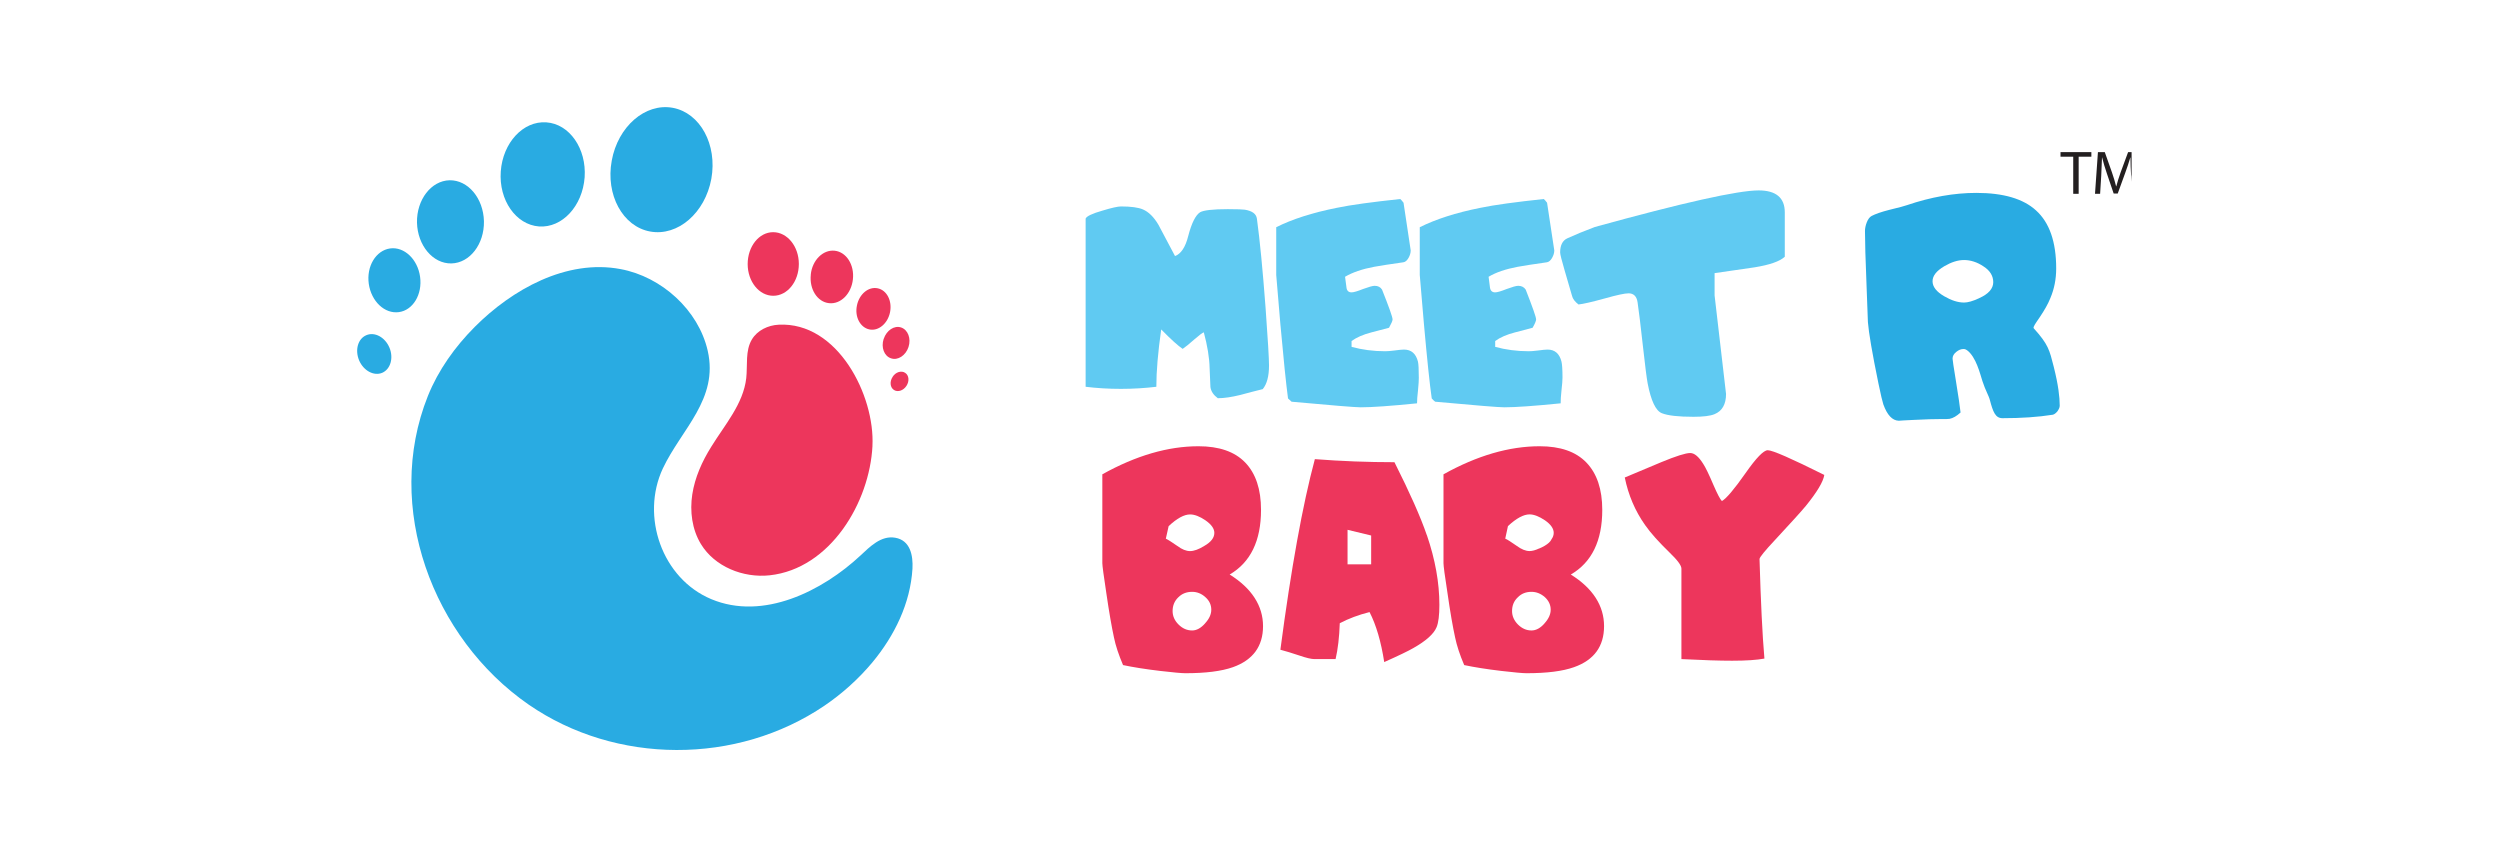 <svg width="210" height="72" viewBox="0 0 210 72" fill="none" xmlns="http://www.w3.org/2000/svg">
<g clip-path="url(#clip0_43_2273)">
<path fill-rule="evenodd" clip-rule="evenodd" d="M73.288 37.448C73.054 42.188 69.753 47.772 64.65 48.326C62.429 48.565 60.032 47.603 58.875 45.698C58.126 44.46 57.935 42.948 58.152 41.527C58.372 40.099 58.978 38.755 59.742 37.533C60.887 35.675 62.44 33.928 62.686 31.758C62.803 30.66 62.594 29.463 63.156 28.52C63.611 27.749 64.514 27.319 65.406 27.275C70.381 27.015 73.501 33.248 73.285 37.452L73.288 37.448Z" fill="#ED365C"/>
<path fill-rule="evenodd" clip-rule="evenodd" d="M62.804 22.18C62.804 23.652 63.769 24.849 64.955 24.845C66.144 24.845 67.103 23.648 67.103 22.172C67.103 20.697 66.133 19.503 64.944 19.503C63.755 19.503 62.804 20.708 62.804 22.183V22.18Z" fill="#ED365C"/>
<path fill-rule="evenodd" clip-rule="evenodd" d="M68.109 23.068C67.973 24.287 68.656 25.363 69.636 25.465C70.617 25.579 71.516 24.672 71.644 23.461C71.777 22.242 71.097 21.166 70.11 21.06C69.13 20.957 68.227 21.857 68.105 23.064L68.109 23.068Z" fill="#ED365C"/>
<path fill-rule="evenodd" clip-rule="evenodd" d="M71.982 25.664C71.783 26.615 72.257 27.51 73.028 27.672C73.788 27.833 74.57 27.184 74.764 26.225C74.955 25.271 74.493 24.372 73.722 24.217C72.951 24.056 72.173 24.706 71.982 25.664Z" fill="#ED365C"/>
<path fill-rule="evenodd" clip-rule="evenodd" d="M74.228 28.465C73.993 29.181 74.269 29.915 74.849 30.099C75.421 30.297 76.082 29.86 76.314 29.151C76.549 28.432 76.266 27.701 75.693 27.507C75.124 27.316 74.471 27.745 74.232 28.465H74.228Z" fill="#ED365C"/>
<path fill-rule="evenodd" clip-rule="evenodd" d="M74.985 31.651C74.717 32.048 74.765 32.547 75.091 32.756C75.407 32.966 75.881 32.815 76.141 32.415C76.406 32.015 76.354 31.519 76.031 31.317C75.712 31.104 75.235 31.255 74.981 31.651H74.985Z" fill="#ED365C"/>
<path fill-rule="evenodd" clip-rule="evenodd" d="M73.277 55.643C75.146 53.389 76.468 50.687 76.647 47.772C76.706 46.656 76.468 45.389 75.197 45.169C74.008 44.96 73.064 45.932 72.279 46.663C69.085 49.64 64.114 52.159 59.745 50.327C55.604 48.594 53.798 43.366 55.681 39.346C57.245 36.035 60.377 33.535 59.448 29.463C58.666 26.034 55.564 23.244 52.131 22.605C47.579 21.743 43.001 24.327 39.884 27.455C38.228 29.115 36.815 31.086 35.941 33.267C32.218 42.588 36.326 53.594 44.407 59.186C51.734 64.245 61.904 64.27 69.265 59.27C70.711 58.286 72.102 57.053 73.277 55.643Z" fill="#29ABE2"/>
<path fill-rule="evenodd" clip-rule="evenodd" d="M59.753 15.017C59.228 17.888 56.933 19.87 54.617 19.448C52.311 19.034 50.857 16.364 51.386 13.497C51.904 10.626 54.202 8.637 56.507 9.055C58.816 9.481 60.267 12.15 59.753 15.017Z" fill="#29ABE2"/>
<path fill-rule="evenodd" clip-rule="evenodd" d="M49.11 14.892C48.931 17.315 47.22 19.158 45.278 19.022C43.336 18.879 41.889 16.809 42.065 14.4C42.238 11.985 43.949 10.138 45.894 10.278C47.84 10.41 49.276 12.488 49.11 14.892Z" fill="#29ABE2"/>
<path fill-rule="evenodd" clip-rule="evenodd" d="M40.651 18.582C40.688 20.506 39.466 22.091 37.92 22.128C36.367 22.161 35.075 20.623 35.027 18.699C34.99 16.772 36.22 15.179 37.766 15.142C39.315 15.116 40.6 16.647 40.651 18.578V18.582Z" fill="#29ABE2"/>
<path fill-rule="evenodd" clip-rule="evenodd" d="M35.287 23.248C35.493 24.727 34.693 26.056 33.511 26.218C32.317 26.383 31.19 25.322 30.977 23.839C30.772 22.367 31.576 21.042 32.765 20.869C33.951 20.704 35.082 21.772 35.287 23.248Z" fill="#29ABE2"/>
<path fill-rule="evenodd" clip-rule="evenodd" d="M32.711 29.195C33.075 30.062 32.81 31.013 32.102 31.317C31.408 31.607 30.541 31.145 30.167 30.275C29.8 29.401 30.064 28.45 30.773 28.156C31.474 27.855 32.344 28.325 32.711 29.199V29.195Z" fill="#29ABE2"/>
<path d="M106.598 30.693C106.598 31.604 106.418 32.268 106.069 32.687C105.86 32.738 105.544 32.823 105.129 32.925C104.722 33.039 104.402 33.12 104.189 33.175C103.459 33.355 102.831 33.45 102.295 33.45C101.935 33.182 101.726 32.874 101.675 32.511C101.675 32.404 101.649 31.879 101.609 30.947C101.59 30.044 101.421 29.034 101.12 27.914C100.999 27.958 100.753 28.138 100.36 28.48C99.905 28.887 99.564 29.159 99.344 29.306C98.969 29.056 98.363 28.513 97.541 27.672C97.269 29.592 97.133 31.196 97.133 32.489C96.208 32.599 95.221 32.665 94.16 32.665C93.099 32.665 92.111 32.602 91.193 32.489V18.358C91.281 18.16 91.751 17.936 92.599 17.694C93.381 17.455 93.903 17.341 94.163 17.341C95 17.341 95.617 17.425 96.003 17.591C96.491 17.8 96.924 18.23 97.31 18.883C97.387 19.034 97.849 19.904 98.701 21.508C99.204 21.321 99.578 20.766 99.813 19.819C100.096 18.729 100.434 18.068 100.808 17.829C101.106 17.66 101.888 17.569 103.132 17.569C103.929 17.569 104.402 17.591 104.56 17.613C105.192 17.719 105.526 17.965 105.581 18.373C105.831 20.197 106.069 22.69 106.308 25.847C106.502 28.531 106.598 30.143 106.598 30.693Z" fill="#60CAF2"/>
<path d="M119.182 31.706C119.182 31.945 119.16 32.305 119.113 32.786C119.054 33.267 119.032 33.627 119.032 33.88C116.84 34.1 115.261 34.214 114.303 34.214C113.822 34.214 111.884 34.052 108.492 33.744C108.433 33.7 108.334 33.608 108.194 33.469C108.029 32.239 107.816 30.165 107.552 27.239L107.203 23.101V19.085C108.55 18.409 110.25 17.866 112.266 17.462C113.499 17.205 115.287 16.967 117.622 16.717C117.688 16.772 117.776 16.871 117.897 17.029L118.499 21.034C118.499 21.236 118.441 21.442 118.316 21.666C118.191 21.882 118.041 22.015 117.875 22.033C116.745 22.194 115.922 22.319 115.43 22.411C114.413 22.602 113.609 22.881 112.985 23.248L113.106 24.166C113.139 24.43 113.29 24.559 113.532 24.559C113.701 24.559 114.024 24.467 114.498 24.276C114.975 24.103 115.302 24.008 115.471 24.008C115.753 24.008 115.959 24.118 116.091 24.327C116.682 25.811 116.976 26.64 116.976 26.831C116.976 26.945 116.873 27.18 116.679 27.532L115.192 27.922C114.498 28.101 113.951 28.344 113.532 28.645V29.137C114.421 29.379 115.361 29.504 116.344 29.504C116.521 29.504 116.781 29.489 117.141 29.441C117.501 29.394 117.762 29.364 117.93 29.364C118.547 29.364 118.94 29.702 119.109 30.381C119.157 30.59 119.179 31.038 119.179 31.71L119.182 31.706Z" fill="#60CAF2"/>
<path d="M131.25 31.706C131.25 31.945 131.221 32.305 131.166 32.786C131.11 33.267 131.096 33.627 131.096 33.88C128.897 34.1 127.322 34.214 126.36 34.214C125.875 34.214 123.941 34.052 120.556 33.744C120.49 33.7 120.394 33.608 120.266 33.469C120.089 32.239 119.877 30.165 119.612 27.239L119.26 23.101V19.085C120.618 18.409 122.307 17.866 124.326 17.462C125.56 17.205 127.34 16.967 129.679 16.717C129.741 16.772 129.837 16.871 129.954 17.029L130.56 21.034C130.56 21.236 130.501 21.442 130.373 21.666C130.251 21.882 130.094 22.015 129.932 22.033C128.794 22.194 127.986 22.319 127.491 22.411C126.47 22.602 125.655 22.881 125.042 23.248L125.159 24.166C125.203 24.43 125.347 24.559 125.593 24.559C125.761 24.559 126.085 24.467 126.562 24.276C127.035 24.103 127.358 24.008 127.527 24.008C127.814 24.008 128.019 24.118 128.159 24.327C128.739 25.811 129.033 26.64 129.033 26.831C129.033 26.945 128.941 27.18 128.739 27.532L127.256 27.922C126.562 28.101 126.007 28.344 125.596 28.645V29.137C126.485 29.379 127.425 29.504 128.412 29.504C128.581 29.504 128.838 29.489 129.201 29.441C129.561 29.394 129.826 29.364 129.994 29.364C130.604 29.364 130.997 29.702 131.166 30.381C131.217 30.59 131.25 31.038 131.25 31.71V31.706Z" fill="#60CAF2"/>
<path d="M149.918 21.57C149.496 21.959 148.652 22.249 147.392 22.455C146.651 22.554 145.531 22.723 144.026 22.943V24.819L144.988 33.094C144.988 33.968 144.657 34.533 144.011 34.794C143.662 34.937 143.075 35.011 142.253 35.011C140.986 35.011 140.101 34.911 139.595 34.709C139.084 34.508 138.684 33.667 138.402 32.202C138.321 31.762 138.196 30.789 138.027 29.269C137.803 27.286 137.653 25.998 137.557 25.396C137.484 24.889 137.223 24.639 136.801 24.639C136.489 24.639 135.832 24.779 134.826 25.062C133.728 25.366 132.986 25.535 132.594 25.576C132.289 25.341 132.109 25.102 132.05 24.849C132.036 24.794 131.823 24.078 131.423 22.694C131.173 21.846 131.052 21.35 131.052 21.207C131.052 20.608 131.254 20.212 131.635 20.028C132.278 19.731 133.056 19.408 133.967 19.067C141.397 17.018 145.983 15.994 147.726 15.994C149.188 15.994 149.922 16.614 149.922 17.837V21.578L149.918 21.57Z" fill="#60CAF2"/>
<path d="M172.522 30.836C172.151 29.379 172.066 28.946 170.833 27.576C170.748 27.481 170.998 27.147 171.328 26.662C171.736 26.056 172.037 25.528 172.228 25.047C172.558 24.269 172.72 23.439 172.72 22.55C172.72 20.318 172.154 18.688 171.02 17.671C169.952 16.695 168.281 16.203 166.016 16.203C164.151 16.203 162.202 16.548 160.168 17.238C160.028 17.293 159.533 17.429 158.688 17.631C158.028 17.8 157.543 17.969 157.216 18.141C157.047 18.233 156.919 18.406 156.812 18.67C156.706 18.938 156.658 19.188 156.658 19.404C156.658 20.274 156.699 21.779 156.787 23.901C156.867 25.961 156.904 27.007 156.904 27.059C156.974 27.943 157.264 29.662 157.789 32.209C157.984 33.153 158.123 33.737 158.2 33.968C158.523 34.864 158.953 35.323 159.489 35.341H159.514C159.628 35.326 160.047 35.308 160.777 35.271C161.765 35.22 162.503 35.202 162.998 35.202C163.439 35.202 163.703 35.202 163.766 35.183C164.056 35.128 164.36 34.948 164.687 34.651C164.628 34.155 164.507 33.259 164.291 31.96C164.111 30.855 164.015 30.234 164.015 30.124C164.015 29.911 164.118 29.728 164.324 29.562C164.526 29.397 164.724 29.317 164.937 29.317C165.069 29.317 165.157 29.368 165.227 29.416C165.994 29.977 166.328 31.413 166.526 32.019C166.783 32.815 167.062 33.234 167.158 33.634C167.408 34.577 167.609 35.128 168.204 35.128C169.783 35.128 171.185 35.036 172.43 34.838C172.558 34.809 172.687 34.713 172.823 34.552C172.947 34.368 173.017 34.225 173.017 34.074C173.017 33.355 172.896 32.327 172.522 30.84V30.836ZM166.247 25.05C165.711 25.3 165.289 25.414 164.985 25.414C164.463 25.414 163.913 25.234 163.321 24.889C162.661 24.511 162.334 24.085 162.334 23.626C162.334 23.167 162.661 22.756 163.321 22.363C163.913 22.018 164.463 21.842 164.985 21.842C165.506 21.842 166.082 22.014 166.615 22.378C167.162 22.727 167.433 23.174 167.433 23.707C167.433 24.239 167.033 24.702 166.244 25.047L166.247 25.05Z" fill="#29ABE2"/>
<path d="M153.241 39.897C153.149 40.473 152.631 41.333 151.699 42.485C151.317 42.948 150.458 43.895 149.136 45.319C148.244 46.27 147.8 46.817 147.8 46.957C147.906 50.551 148.038 53.337 148.211 55.32C147.602 55.437 146.691 55.5 145.498 55.5C144.455 55.5 143.031 55.456 141.239 55.364V47.761C141.239 47.496 140.902 47.045 140.237 46.406C139.352 45.547 138.658 44.78 138.185 44.101C137.348 42.915 136.782 41.586 136.481 40.11L139.551 38.821C140.788 38.311 141.595 38.054 141.977 38.054C142.333 38.054 142.693 38.362 143.068 38.961C143.262 39.255 143.556 39.857 143.93 40.741C144.253 41.483 144.488 41.938 144.639 42.089C144.999 41.891 145.667 41.112 146.625 39.743C147.521 38.462 148.145 37.819 148.49 37.819C148.89 37.819 150.472 38.513 153.237 39.893L153.241 39.897Z" fill="#ED365C"/>
<path d="M103.286 48.264C105.048 47.236 105.926 45.422 105.926 42.83C105.926 41.101 105.485 39.772 104.597 38.851C103.712 37.933 102.398 37.485 100.672 37.485C98.11 37.485 95.426 38.267 92.596 39.842V47.306C92.596 47.515 92.71 48.359 92.933 49.831C93.165 51.421 93.381 52.658 93.572 53.543C93.712 54.237 93.972 55.008 94.336 55.867C95.173 56.043 96.216 56.212 97.464 56.359C98.539 56.484 99.252 56.55 99.575 56.55C101.282 56.55 102.614 56.381 103.565 56.043C105.239 55.448 106.095 54.295 106.095 52.596C106.095 50.896 105.151 49.416 103.286 48.256V48.264ZM101.227 52.364C100.878 52.761 100.511 52.959 100.144 52.959C99.71 52.959 99.332 52.794 98.998 52.46C98.664 52.13 98.499 51.748 98.499 51.329C98.499 50.867 98.657 50.481 98.976 50.176C99.288 49.861 99.674 49.714 100.144 49.714C100.548 49.714 100.922 49.861 101.249 50.158C101.59 50.459 101.748 50.812 101.748 51.215C101.748 51.597 101.579 51.979 101.223 52.364H101.227ZM101.146 45.866C100.687 46.149 100.291 46.292 99.964 46.292C99.637 46.292 99.285 46.149 98.906 45.866C98.389 45.51 98.062 45.301 97.93 45.25L98.165 44.196C98.866 43.539 99.468 43.212 99.968 43.212C100.346 43.212 100.779 43.381 101.263 43.711C101.752 44.053 102.005 44.402 102.005 44.761C102.005 45.172 101.719 45.543 101.15 45.863L101.146 45.866Z" fill="#ED365C"/>
<path d="M119.854 44.956C119.329 43.421 118.419 41.377 117.134 38.825C114.902 38.825 112.677 38.74 110.448 38.568C109.42 42.401 108.455 47.735 107.552 54.578C107.992 54.692 108.506 54.853 109.119 55.055C109.725 55.265 110.155 55.364 110.412 55.364H112.189C112.383 54.531 112.501 53.525 112.541 52.35C113.283 51.961 114.112 51.649 115.041 51.414C115.606 52.511 116.01 53.91 116.275 55.614C117.497 55.07 118.312 54.674 118.712 54.442C119.784 53.837 120.438 53.253 120.673 52.684C120.831 52.306 120.908 51.678 120.908 50.808C120.908 48.95 120.559 47.005 119.858 44.952L119.854 44.956ZM115.177 47.405H113.194V44.504L115.177 44.982V47.408V47.405Z" fill="#ED365C"/>
<path d="M131.944 48.264C133.713 47.236 134.59 45.422 134.59 42.83C134.59 41.101 134.143 39.772 133.254 38.851C132.369 37.933 131.062 37.485 129.33 37.485C126.774 37.485 124.08 38.267 121.253 39.842V47.306C121.253 47.515 121.359 48.359 121.591 49.831C121.818 51.421 122.035 52.658 122.229 53.543C122.373 54.237 122.626 55.008 122.993 55.867C123.826 56.043 124.869 56.212 126.121 56.359C127.2 56.484 127.909 56.55 128.232 56.55C129.946 56.55 131.268 56.381 132.215 56.043C133.9 55.448 134.741 54.295 134.741 52.596C134.741 50.896 133.809 49.416 131.94 48.256L131.944 48.264ZM129.741 52.364C129.396 52.761 129.025 52.959 128.65 52.959C128.221 52.959 127.846 52.794 127.509 52.46C127.182 52.13 127.013 51.748 127.013 51.329C127.013 50.867 127.167 50.481 127.494 50.176C127.799 49.861 128.181 49.714 128.647 49.714C129.054 49.714 129.425 49.861 129.766 50.158C130.093 50.459 130.258 50.812 130.258 51.215C130.258 51.597 130.086 51.979 129.737 52.364H129.741ZM130.321 45.316C130.225 45.51 130.034 45.679 129.763 45.841C129.587 45.944 129.429 46.021 129.286 46.076H129.275C128.977 46.215 128.713 46.289 128.485 46.289C128.155 46.289 127.806 46.145 127.421 45.863C126.91 45.507 126.58 45.297 126.44 45.246L126.668 44.192C127.373 43.535 127.982 43.208 128.482 43.208C128.849 43.208 129.286 43.377 129.778 43.708C130.266 44.049 130.512 44.398 130.512 44.758C130.512 44.949 130.449 45.139 130.317 45.308L130.321 45.316Z" fill="#ED365C"/>
<path d="M174.148 13.163H173.083V12.778H175.675V13.163H174.607V16.28H174.151V13.163H174.148Z" fill="#231F20"/>
<path d="M179.013 14.742C178.987 14.254 178.954 13.666 178.961 13.229H178.947C178.826 13.64 178.682 14.077 178.506 14.558L177.889 16.258H177.548L176.983 14.591C176.817 14.099 176.678 13.648 176.579 13.229H176.568C176.557 13.666 176.531 14.254 176.502 14.778L176.41 16.28H175.98L176.226 12.781H176.803L177.401 14.474C177.548 14.903 177.666 15.289 177.754 15.652H177.768C177.856 15.3 177.981 14.914 178.135 14.474L178.76 12.781H179.336L179.553 16.28H179.112L179.024 14.742H179.013Z" fill="#231F20"/>
</g>
<defs>
<clipPath id="clip0_43_2273">
<rect width="149.054" height="54" fill="white" transform="translate(30 9)"/>
</clipPath>
</defs>
</svg>
